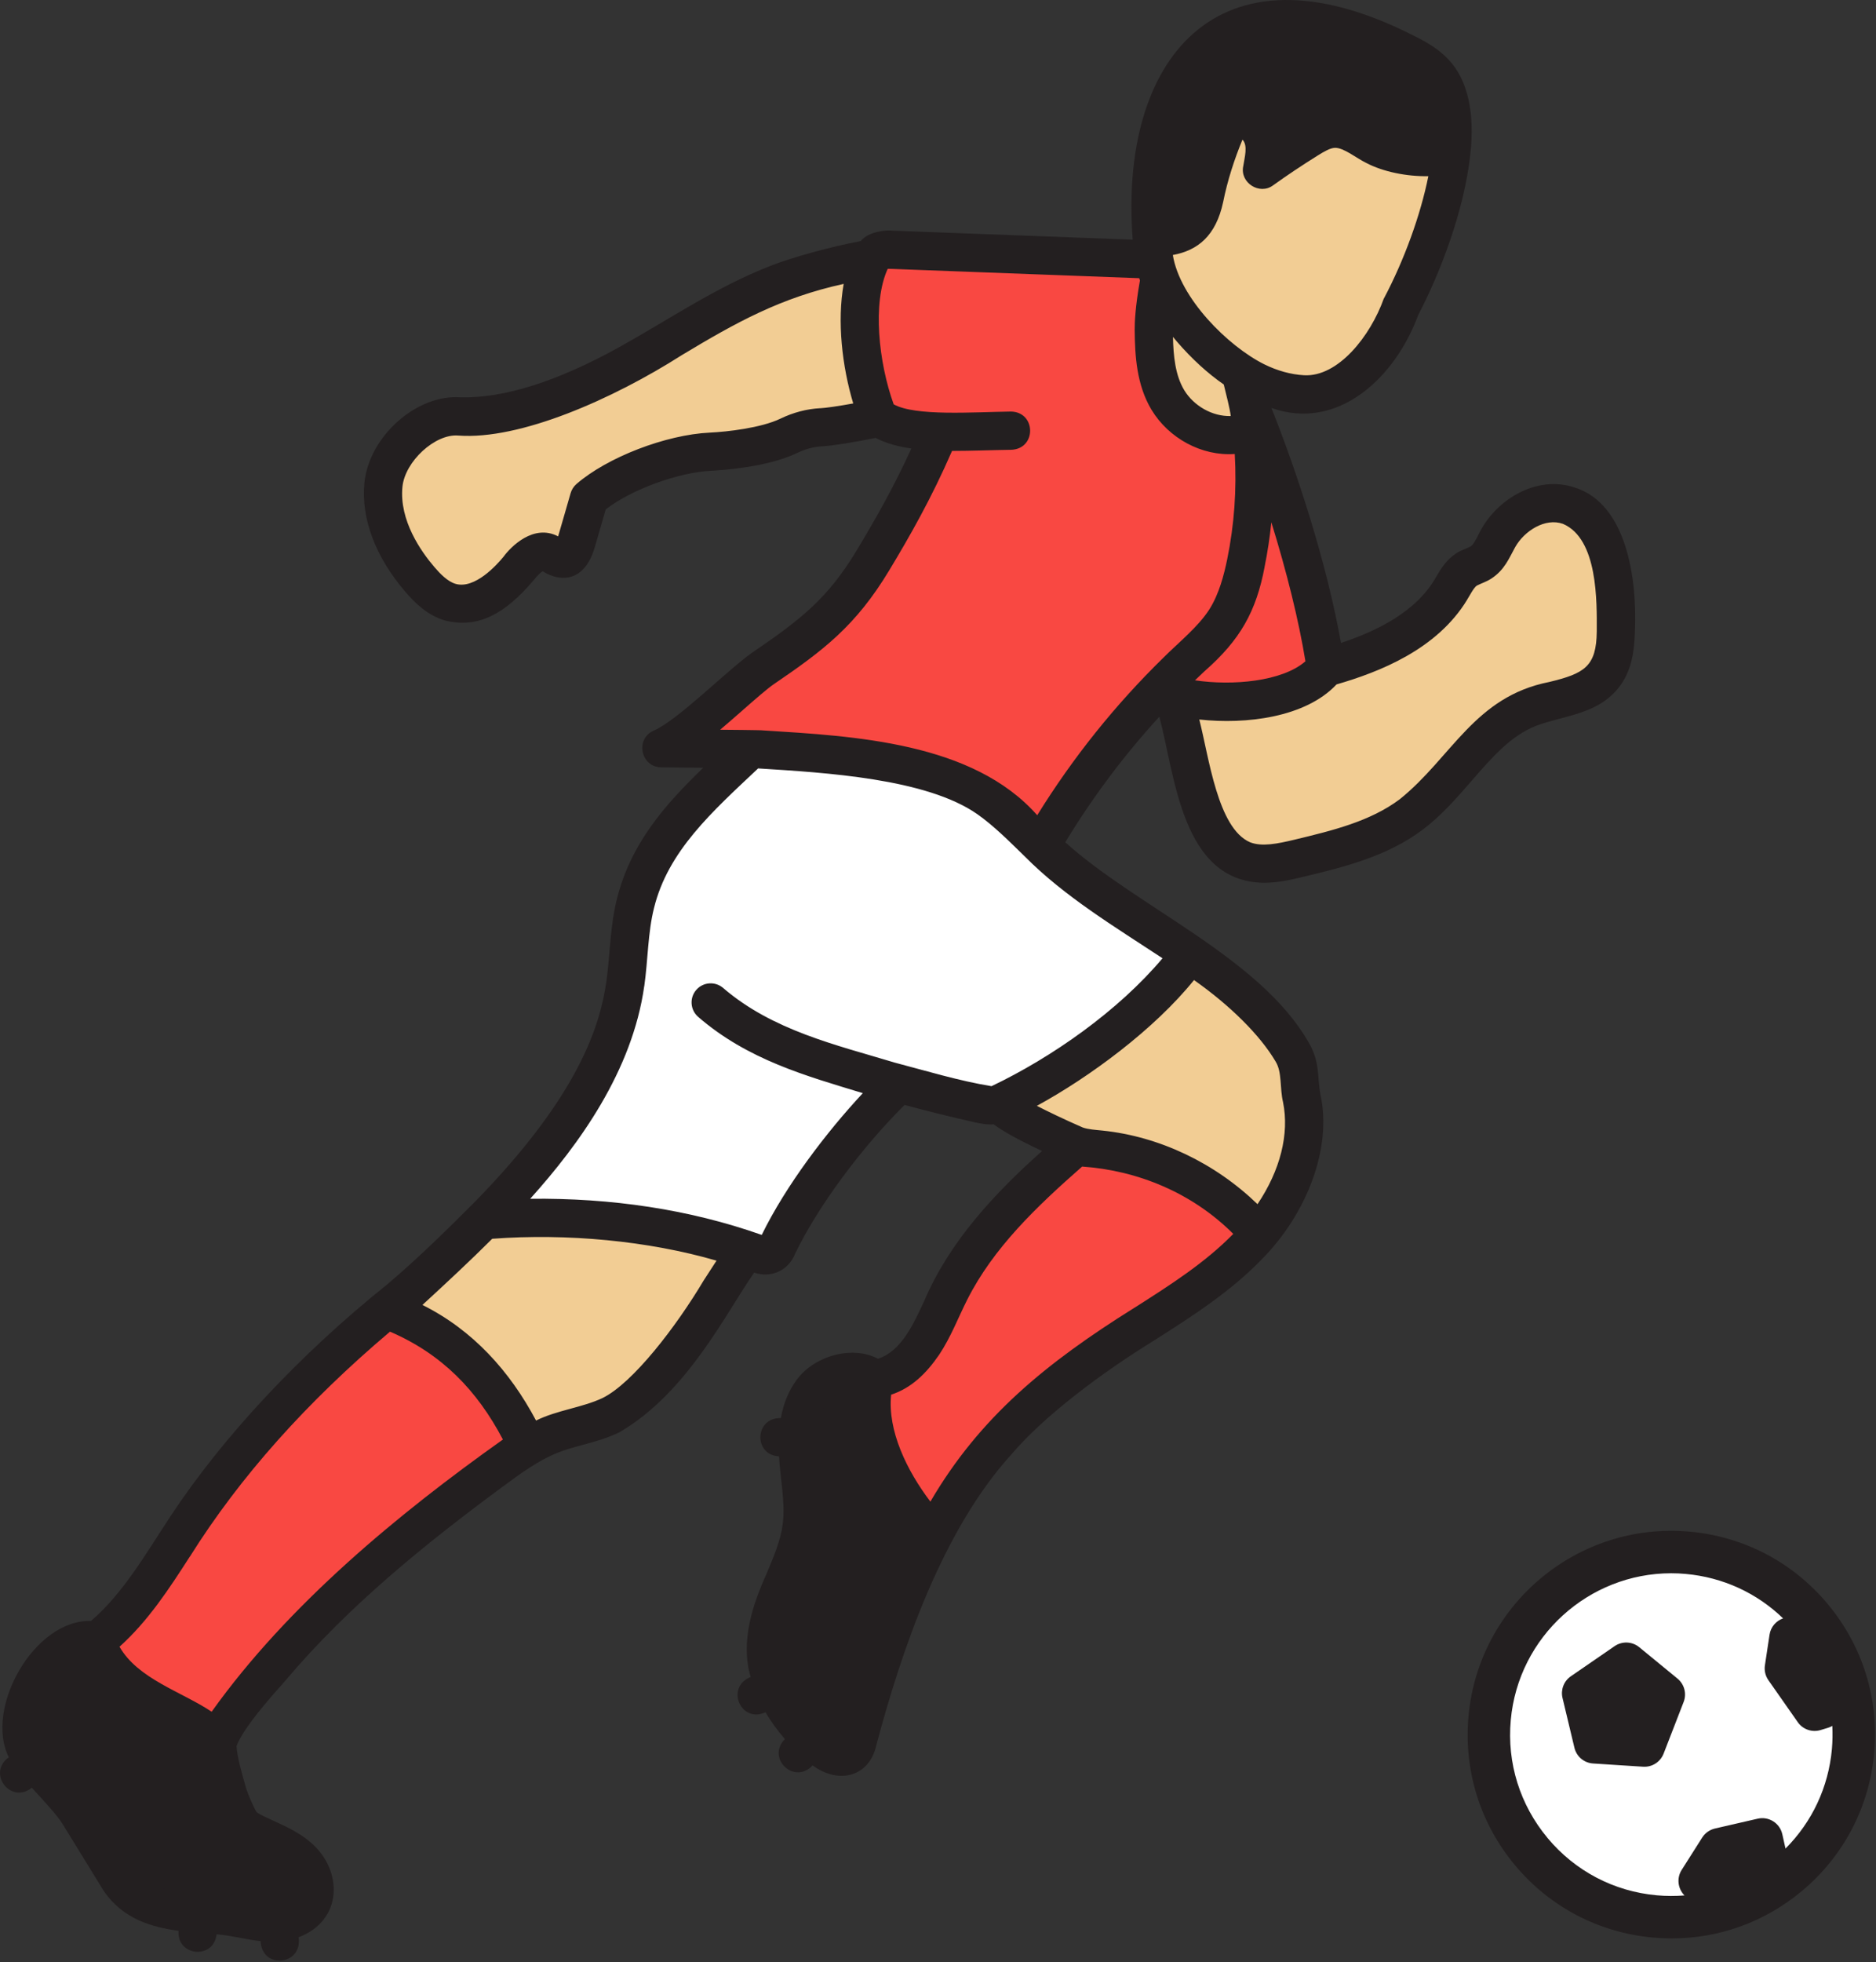 <?xml version="1.0" encoding="UTF-8" standalone="no"?>
<!DOCTYPE svg PUBLIC "-//W3C//DTD SVG 1.1//EN" "http://www.w3.org/Graphics/SVG/1.1/DTD/svg11.dtd">
<svg width="100%" height="100%" viewBox="0 0 442 462" version="1.1" xmlns="http://www.w3.org/2000/svg" xmlns:xlink="http://www.w3.org/1999/xlink" xml:space="preserve" xmlns:serif="http://www.serif.com/" style="fill-rule:evenodd;clip-rule:evenodd;stroke-linejoin:round;stroke-miterlimit:2;">
    <rect x="0" y="0" width="442" height="462" fill="#333333" stroke="none"/>
    <g transform="matrix(1,0,0,1,-23.441,-40.524)">
        <g id="uuid-02008099-1139-4b5c-b083-284cea62f98d">
            <path d="M77.96,491.88C81.46,492.42 84.93,493.42 88.46,493.24C97.88,492.73 100.71,484.02 93.73,477.78C90.8,475.24 87.05,473.9 83.57,472.2C82.25,471.56 80.9,470.81 80.1,469.58C79.28,468.34 77.62,464.53 77.21,463.11C76.34,460.06 74.57,454.43 74.67,450.94C76.45,444.89 85.45,435.49 89.58,430.72C106.44,411.62 126.68,395.4 147.78,381.11C153.71,377.18 161.02,376.66 167.36,373.76C179.93,367.13 191.06,347.3 199.22,334.9L199.25,334.81C202.06,335.71 205.33,337.59 206.73,333.79C212.95,320.83 224.83,305.63 235.24,295.72L235.24,295.67C241.46,297.38 247.7,298.94 253.98,300.36C255.49,300.72 257.08,301.01 258.59,300.54L259.08,300.61C261.98,303.68 273.47,308.7 277.15,310.27L277.13,310.35C265.66,320.33 254.19,330.91 247.33,344.48C243.32,352.57 239.69,363.76 229.47,365.24C225.26,361.84 217.89,363.85 214.7,368.21C212.45,371.28 211.59,375.05 211.43,378.9C211.08,385.94 213.25,392.94 212.34,399.93C211.1,409.61 204.21,418.07 203.9,427.82C203.61,437.08 209.41,445.54 216.38,451.65C218.53,453.53 221.84,455.27 224,453.39C224.93,452.59 225.29,451.33 225.62,450.14C236.51,409.68 249.84,379.37 286.62,356.45C297.31,349.4 308.69,343.06 317.58,333.85C326.44,324.69 332.71,311.67 330.15,299.12C329.31,294.99 330.06,291.81 327.89,288.21C314.06,266.03 285.56,257.03 268.01,238.95L270.19,237.19C278.22,223.82 287.88,211.41 298.91,200.37L298.97,200.43C303.21,212.83 304.32,238.28 316.33,243.03C320.51,244.67 325.2,243.64 329.57,242.59C338.8,240.37 348.33,238.02 355.93,232.32C366.01,224.76 372.04,211.8 383.78,207.22C389.96,204.8 397.73,204.65 401.6,199.27C403.63,196.45 404.04,192.8 404.15,189.33C404.29,185.34 404.12,181.36 403.65,177.4C402.79,170.2 400.03,162.06 393.2,159.63C386.95,157.41 379.78,161.37 376.52,167.14C375.34,169.23 374.45,171.66 372.43,172.95C371.35,173.64 370.06,173.93 368.99,174.61C367.26,175.72 366.32,177.66 365.26,179.42C359.1,189.54 347.22,194.53 335.82,197.71C332.89,177.85 324.92,152.73 317.2,134.2L317.16,134.2C316.69,132.14 316.09,129.82 315.78,128.43L315.83,128.36C332.98,139.27 346.13,131.3 353.47,112.9C358.97,102.49 364.04,88.53 365.36,76.69C366.11,70.09 365.98,62.51 361.41,57.6C359.39,55.42 356.68,54.01 354.01,52.7C310.37,30.54 290.03,59.42 295.4,101.63L295.21,101.66L233.69,99.35C231.75,99.19 229.61,99.48 228.77,101.4C221.87,102.58 212.3,105.11 206.62,107.32C181.89,117.14 159.69,138.88 131.75,138.59C123.59,137.91 114.59,146.53 113.78,154.68C112.96,162.83 117.03,170.77 122.37,176.98C124.33,179.26 126.61,181.47 129.5,182.32C135.56,184.1 141.55,179.37 145.54,174.48C147.3,172.34 149.66,169.82 152.31,170.61C153.64,171 154.75,172.2 156.12,172.11C157.87,171.99 158.72,169.97 159.2,168.29C160.14,164.95 161.27,161.25 162.2,157.9C169,151.99 181.9,147.31 190.89,146.88C194.69,146.7 203.74,145.82 209.28,143.15C211.68,141.99 214.28,141.27 216.95,141.13C219.15,141.01 224.73,140.12 230.19,138.97L230.35,138.77C233.78,141.19 238.74,141.98 244.72,142.16L244.72,142.36C240.11,153.38 235.27,162.27 229.1,172.5C221.82,184.58 214.99,189.9 203.23,197.9C198.35,201.21 185.83,213.89 179.24,216.72L198.54,216.92L200.09,216.92L200.09,217.14C188.32,228.29 177.03,237.88 173.17,253.24C171.62,259.38 171.67,265.81 170.79,272.09C167.84,293.17 153.43,311.67 137.57,327.66C130.87,334.29 124.39,340.7 117.52,346.46C98.78,361.5 80.31,380.43 67.3,400.15C60.99,409.71 55.21,419.98 46.17,427.01L46.16,427.01C38.88,424.7 30.12,436.09 28.89,443.62C27.86,449.93 28.8,452.43 33.13,457.23C35.52,459.87 40.16,464.61 42.02,467.65L51.66,483.32C57.39,491.77 68.99,490.58 77.96,491.88Z" style="fill:rgb(242,205,148);fill-rule:nonzero;"/>
        </g>
        <g id="uuid-66318de0-d405-4668-91b5-ae3c7d2f84aa">
            <path d="M268.01,238.95C264.25,235.3 260.56,231.57 256.29,228.55C242.48,219.06 216.81,217.73 200.09,216.93L200.09,217.14C188.32,228.29 177.03,237.88 173.17,253.24C171.62,259.38 171.67,265.81 170.79,272.09C167.84,293.17 153.43,311.67 137.57,327.66L137.73,327.82C158.71,326.09 181.59,328.48 201.43,335.56C202.72,336.01 204.24,336.45 205.37,335.69C206.03,335.26 206.39,334.51 206.73,333.79C212.95,320.83 224.83,305.63 235.24,295.72L235.24,295.67C241.46,297.38 247.7,298.94 253.98,300.36C255.17,300.63 256.4,300.9 257.62,300.74C258.95,300.58 260.15,299.93 261.32,299.29C276.14,291.57 294.3,278.85 303.78,265.06C291.29,256.53 278.25,249.29 268.01,238.95Z" style="fill:white;fill-rule:nonzero;"/>
            <g>
                <path d="M282.72,311.2C280.85,311.01 278.93,310.9 277.15,310.27L277.13,310.35C265.66,320.33 254.19,330.91 247.33,344.48C243.32,352.57 239.69,363.76 229.47,365.24L229.47,365.26C226.34,377.89 234.47,392.48 243.4,401.94C253.03,382.9 268.73,367.83 286.62,356.45C298.37,348.69 311.02,341.8 320.16,330.98C310.69,320.2 297.01,312.66 282.72,311.2Z" style="fill:rgb(249,72,66);fill-rule:nonzero;"/>
                <path d="M296.69,106.31C296.12,104.79 295.68,103.22 295.4,101.63L295.21,101.66L233.69,99.35C232.38,99.3 230.95,99.28 229.91,100.01C223.01,108.99 226.37,128.67 230.35,138.77C233.78,141.19 238.74,141.98 244.72,142.16L244.72,142.36C240.11,153.38 235.27,162.27 229.1,172.5C221.82,184.58 214.99,189.9 203.23,197.9C198.35,201.21 185.83,213.89 179.24,216.72C181.85,216.74 199.95,216.94 202.05,216.95C218.04,217.94 243.19,219.34 256.29,228.55C260.56,231.57 264.25,235.3 268.01,238.95L270.19,237.19C278.22,223.82 287.88,211.41 298.91,200.37L298.97,200.43C299.32,201.52 299.69,202.88 300.07,204.4L300.27,204.35C310.09,206.89 328.71,206.72 335.82,197.71C332.89,177.85 324.92,152.73 317.2,134.2L317.16,134.2C317.76,136.69 318,138.43 318.29,140.78L318.02,140.81C316.95,142.62 314.52,143.09 312.42,142.98C306.84,142.69 301.49,139.49 298.6,134.7C295.66,129.82 295.33,123.84 295.27,118.14C295.26,116.09 295.54,112.22 296.63,106.34L296.69,106.31Z" style="fill:rgb(249,72,66);fill-rule:nonzero;"/>
                <path d="M147.78,381.11C145.47,376.08 141.02,368.64 137.29,364.54C134.66,361.62 131.72,359.01 128.65,356.55C124.49,353.22 119.78,351.25 114.98,348.94L114.78,348.69C97.13,363.21 79.63,381.43 67.3,400.15C60.99,409.71 55.21,419.98 46.17,427.01C46.15,427.02 46.14,427.04 46.12,427.05C51.09,441.45 69.81,443.51 74.67,450.94C76.45,444.89 85.45,435.49 89.58,430.72C106.44,411.62 126.68,395.4 147.78,381.11Z" style="fill:rgb(249,72,66);fill-rule:nonzero;"/>
            </g>
            <path d="M347.39,74.87C352.1,77.35 360.3,78.33 365.36,76.69C366.62,65.59 364.93,57.28 354.01,52.7C313.84,32.32 292.13,54.68 294.77,95.91L294.83,95.91C299.38,96.95 305.61,95.65 307.21,87.22C308.14,82.37 309.73,77.65 311.45,73C312.02,71.47 312.78,69.86 314.23,69.09C316.67,67.8 319.81,69.73 320.81,72.31C321.81,74.89 321.3,77.77 320.78,80.48C324.28,77.97 327.88,75.58 331.54,73.3C333.47,72.09 335.54,70.88 337.83,70.81C341.34,70.7 344.29,73.23 347.39,74.87Z" style="fill:rgb(35,31,32);fill-rule:nonzero;"/>
            <path d="M203.9,427.82C203.61,437.08 209.41,445.54 216.38,451.65C220.03,454.88 224.54,455.64 225.62,450.14C230.15,433.64 235.43,416.97 243.4,401.94C234.47,392.48 226.34,377.89 229.47,365.26L229.47,365.24C225.26,361.84 217.89,363.85 214.7,368.21C211.48,372.59 211.13,378.47 211.52,383.77C211.94,389.16 213.03,394.57 212.34,399.93C211.1,409.61 204.21,418.07 203.9,427.82Z" style="fill:rgb(35,31,32);fill-rule:nonzero;"/>
            <path d="M88.46,493.24C97.88,492.73 100.71,484.02 93.73,477.78C90.8,475.24 87.05,473.9 83.57,472.2C82.25,471.56 80.9,470.81 80.1,469.58C79.28,468.34 77.62,464.53 77.21,463.11C76.34,460.06 74.57,454.43 74.67,450.94C69.81,443.51 51.09,441.45 46.12,427.05C46.14,427.05 46.15,427.02 46.17,427.01L46.16,427.01C38.88,424.7 30.12,436.09 28.89,443.62C27.86,449.93 28.8,452.43 33.13,457.23C35.52,459.87 40.16,464.61 42.02,467.65L51.66,483.32C57.39,491.77 68.99,490.58 77.96,491.88C81.46,492.42 84.93,493.42 88.46,493.24Z" style="fill:rgb(35,31,32);fill-rule:nonzero;"/>
        </g>
        <g id="uuid-70cf5862-c660-4a42-a894-17b885f54996">
            <path d="M31.55,462.16C33.82,464.61 36.93,467.97 38.18,470L47.87,485.75C52.47,492.48 59.29,494.29 65.51,495.17C65.08,501.19 73.82,501.99 74.47,495.98C78,496.26 81.29,497.21 84.84,497.59C85.15,504.33 94.76,503.35 93.8,496.67C104.4,492.67 104.2,480.74 96.66,474.37C93.18,471.37 89.37,470.02 85.51,468.15C84.24,467.53 83.91,467.23 83.84,467.12C83.06,465.82 81.57,462.39 81.2,460.78C80.51,458.41 79.28,454.16 79.17,451.64C80.77,447.4 86.96,440.42 90.74,436.18C105.61,418.55 124.03,403.75 141.79,390.65C146.44,387.2 150.34,384.42 154.69,382.64C156.62,381.85 158.53,381.34 160.67,380.76C163.51,379.99 166.44,379.2 169.32,377.8C185.46,368.46 194.58,349.46 201.13,340.19C205.29,341.55 209.25,339.58 210.77,335.74C216.03,324.79 226.22,310.97 236.56,300.7C241.98,302.16 247.48,303.52 252.98,304.76C254.15,305.02 255.97,305.41 257.54,305.25C259.76,306.92 263.39,308.92 268.96,311.54C257.83,321.47 247.18,332.82 241.22,346.8C238.75,352.08 235.86,358.7 230.28,360.46C224.06,357.13 214.98,359.98 211.05,365.56C209.24,368.04 208.04,370.99 207.41,374.44C201.26,374.23 200.86,383.12 206.99,383.44C207.27,388.69 208.51,394.39 207.86,399.37C207.37,403.25 205.74,407.07 204.03,411.12C200.73,418.42 197.84,427.12 200.3,435.4C194.27,437.79 197.97,446.4 203.8,443.7C205.06,445.85 206.59,447.96 208.37,450.01C203.92,454.52 210.6,460.88 214.89,456.21C221.26,460.86 228.38,458.73 229.94,451.34C235.86,429.15 245.42,400.86 261.83,382.87C269.5,373.88 282.99,363.75 295.64,355.98C304.35,350.43 313.35,344.69 320.79,336.98C331.39,326.26 337.33,310.74 334.54,298.22C333.75,293.88 334.47,290.51 331.71,285.88C320.27,265.96 291.34,254.12 274.43,238.85C280.79,228.34 288.24,218.41 296.59,209.28C300.34,223.29 301.84,248.15 321.23,248.39C324.66,248.39 327.93,247.6 330.59,246.96C339.76,244.76 350.15,242.26 358.6,235.91C363.04,232.58 366.64,228.43 370.13,224.42C374.9,218.93 379.4,213.74 385.39,211.41C392.19,208.89 400.25,208.74 405.23,201.89C407.99,198.05 408.5,193.46 408.63,189.48C409.24,176.43 406.56,159.31 394.68,155.39C385.32,152.12 375.53,158.44 371.78,166.42C371.18,167.58 370.55,168.79 369.96,169.17C368.92,169.73 367.75,170.02 366.54,170.82C364.18,172.33 362.89,174.53 361.85,176.29C357.23,184.61 347.65,189.19 339.39,191.91C335.99,172.96 329.12,151.94 323,136.58C338.78,142.17 352.23,129.3 357.57,114.72C362.58,105.18 368.39,90.35 369.84,76.98C370.98,67.32 369.29,59.29 364.69,54.52C362.17,51.81 359,50.13 355.97,48.65C310.1,25.6 287.03,54.69 290.32,96.96L233.85,94.84C232.21,94.65 228.1,94.99 226.22,97.29C219.14,98.63 210.33,101.04 204.98,103.12C192.1,108.14 181.11,115.74 169.26,122.31C154.71,130.36 142.17,134.32 131.98,134.08C121.61,133.31 110.39,143.25 109.3,154.22C108.47,162.56 111.89,171.68 118.96,179.89C121.1,182.38 124.09,185.4 128.23,186.61C136.1,188.62 142.47,185 149.03,177.3C150.24,175.82 150.92,175.25 151.28,175.03C155.72,177.8 161.19,177.4 163.54,169.49C164.37,166.57 165.32,163.4 166.16,160.46C172.18,155.81 183.23,151.73 191.12,151.36C193.25,151.26 204.2,150.58 211.24,147.19C213.2,146.25 215.2,145.71 217.19,145.61C219.52,145.49 224.64,144.68 229.74,143.64C232.2,144.92 235.03,145.68 238.16,146.13C234.21,154.81 230.07,162.17 225.26,170.16C218.53,181.31 212.33,186.26 200.71,194.16C194.81,198.3 183.24,210.03 177.47,212.56C173.05,214.47 174.37,221.13 179.2,221.2L189.13,221.3C180.06,230.07 172.08,239.1 168.81,252.12C167.17,258.59 167.21,265.05 166.33,271.44C164.9,281.65 160.13,298.15 135.39,323.45C128.89,329.94 122.2,336.58 114.7,342.93C94.1,359.42 75.93,378.85 63.54,397.65C57.84,406.31 52.37,415.82 44.88,422.2C31.43,421.81 19.72,442.89 25.52,454.29C20.31,458.03 25.94,465.45 30.94,461.47C31.14,461.69 31.34,461.9 31.56,462.14L31.55,462.16ZM221.28,448.93C221.24,449.08 221.18,449.28 221.12,449.47C215.79,445.94 208.23,437.55 208.39,427.96C208.53,423.57 210.37,419.22 212.32,414.62C214.2,410.19 216.14,405.6 216.79,400.5C217.8,393.1 215.61,386.08 215.93,378.92C216.22,373.04 218.39,368.15 224.43,368.03C223.18,380.4 230.04,393.39 237.97,402.63C230.28,417.92 225.22,434.54 221.28,448.92L221.28,448.93ZM290.82,348.39C269.81,361.49 254.25,374.25 242.65,394.1C237.13,386.85 232.52,377.41 233.4,368.92C238.08,367.39 241.61,364.05 244.73,359.49C247.51,355.29 249.17,350.83 251.35,346.51C257.51,334.34 267.59,324.7 278.4,315.21C291.45,316.1 304.35,321.39 314.01,331.06C307.37,337.84 299.34,342.97 290.83,348.39L290.82,348.39ZM324.02,290.54C325.53,293.02 324.95,296.76 325.73,300.02C327.26,307.55 325.07,316.11 319.72,324.06C309.68,314.36 296.63,308.12 283.17,306.73C281.62,306.57 279.84,306.47 278.55,306.01C274.25,304.14 269.94,302.06 267.73,300.91C280.19,294.12 295.43,282.87 304.76,271.29C313.1,277.16 320.28,284.16 324.03,290.55L324.02,290.54ZM300.72,120.95C304.26,125.04 307.96,128.42 311.77,131.06C312.36,133.51 313.17,136.55 313.42,138.48C309.08,138.63 304.69,136.08 302.45,132.39C300.34,128.88 299.9,124.35 299.8,119.85C300.1,120.22 300.41,120.58 300.73,120.96L300.72,120.95ZM321.38,174.03C322.09,170.55 322.62,167.03 322.98,163.5C326.61,175.2 329.45,186.66 331.01,196.23C325.54,201.03 313.69,202.03 304.99,200.71C305.64,200.08 306.57,199.2 307.24,198.57C315.69,191.17 319.41,184.46 321.39,174.03L321.38,174.03ZM369.09,181.76C369.74,180.71 370.68,178.87 371.4,178.41C372.44,177.87 373.64,177.53 374.84,176.74C377.97,174.68 378.98,171.96 380.43,169.35C382.57,165.55 387.48,162.38 391.68,163.87C399.94,167.39 399.68,182.21 399.65,189.18C399.58,197.49 396.71,199.11 388.48,201.1C370.83,204.56 365.51,218.85 353.23,228.72C346.26,233.95 337.24,236.12 328.51,238.22C324.39,239.21 320.76,239.94 317.97,238.85C310.31,235.55 308.29,218.83 306,209.94C317,211.15 331.05,209.46 338.34,201.68C348.44,198.75 361.98,193.47 369.1,181.76L369.09,181.76ZM349.48,110.8C346.32,119.69 338.69,129.34 330.67,128.88C327.56,128.7 324.41,127.83 321.3,126.3C312.73,122.02 301.4,110.72 299.77,100.57C305.62,99.5 309.91,96.1 311.63,88.08C312.64,83.01 314.29,77.96 316.18,73.4C317.51,74.8 316.67,77.57 316.36,79.65C315.52,83.54 320.21,86.55 323.4,84.16C326.7,81.79 330.24,79.43 333.91,77.14C335.42,76.2 336.86,75.36 337.97,75.33C340.05,75.29 343.04,77.78 345.3,78.87C349.32,80.99 354.91,82.1 359.97,82.01C358.13,91.14 354.33,101.68 349.49,110.82L349.48,110.8ZM301.86,68.97C305.99,56.96 314.33,49.43 326.55,49.5C333.68,49.5 342.11,51.91 352.02,56.75C354.39,57.91 356.63,59.08 358.11,60.67C360.41,63.14 361.4,67.18 361.14,72.94C356.29,73.29 351.17,72.27 347.41,69.69C338.4,63.73 333.36,66.48 325.39,71.88C324.12,66.34 317.32,62.25 312.12,65.11C309.3,66.6 308.02,69.28 307.22,71.44C305.51,76.05 303.79,81.06 302.78,86.39C302.19,89.16 301.29,90.81 299.16,91.49C299.09,84.45 299.4,76.37 301.86,68.97ZM216.7,136.64C213.51,136.81 210.35,137.64 207.32,139.1C202.78,141.29 194.72,142.2 190.68,142.39C180.3,142.88 166.5,148.21 159.25,154.5C158.59,155.08 158.11,155.84 157.87,156.69C156.96,159.95 155.87,163.55 154.94,166.82C149.15,163.79 143.78,169.27 142.06,171.63C140.56,173.46 135.32,179.33 130.77,178C128.89,177.45 127.12,175.6 125.79,174.05C122.64,170.38 117.47,163.05 118.26,155.14C118.86,149.17 125.96,142.63 131.39,143.08C145.95,144.17 167.84,134.49 184.07,124.15C196.89,116.44 207.33,110.63 222.22,107.37C220.64,116.16 221.84,126.79 224.47,135.52C220.92,136.17 217.99,136.58 216.72,136.65L216.7,136.64ZM198.48,207.7C201.43,205.12 204.21,202.68 205.76,201.62C217.41,193.69 225.05,187.93 232.95,174.82C237.78,166.81 242.89,157.87 247.75,146.7C252.28,146.7 257.08,146.5 261.76,146.43C267.66,146.16 267.58,137.61 261.69,137.43C252.62,137.55 239.13,138.57 234,135.73C230.45,125.91 228.94,111.81 232.59,103.83C232.92,103.83 233.33,103.83 233.53,103.84L291.85,106.03C291.89,106.21 291.97,106.38 292.02,106.56C290.91,112.83 290.77,116.51 290.78,118.18C290.84,124.2 291.2,131.12 294.75,137.02C298.77,143.68 306.55,147.98 314.36,147.42C314.84,155.74 314.25,164.07 312.58,172.21C311.84,175.8 310.69,180.39 308.33,184.08C305.69,188.17 301.19,191.75 297.57,195.36C286.12,206.55 276.2,218.96 267.82,232.48C252.63,215.29 224.75,213.86 203.25,212.51C203,212.42 193.73,212.36 193.12,212.35C194.94,210.81 196.75,209.22 198.5,207.69L198.48,207.7ZM175.24,272.71C176.11,266.61 176.07,260.12 177.53,254.34C180.83,240.88 191.23,231.66 202.06,221.46C217.86,222.45 241.68,223.82 253.7,232.23C257.63,234.99 261.23,238.63 264.88,242.18C274.22,251.62 286.16,258.79 297.34,266.16C286.95,278.52 271.27,289.51 257.05,296.28C249.46,295.05 241.72,292.69 234.29,290.74C220.4,286.55 205.49,283.16 193.86,273.19C192,271.55 189.15,271.72 187.51,273.58C185.86,275.44 186.04,278.29 187.9,279.93C199.57,290.06 213.39,293.86 226.73,297.92C218.2,307.07 208.64,319.59 202.91,331.3C185.84,325.27 167.44,322.58 148.36,322.79C159.85,310.04 172.42,292.72 175.23,272.7L175.24,272.71ZM139.4,332.21C157.08,330.89 176.2,332.7 192.26,337.36L189.23,342.03C182.79,352.85 172.55,366.21 165.38,369.72C160.6,371.97 154.67,372.56 149.74,375.01C143.56,363.38 134.85,353.71 122.97,347.79C128.8,342.43 134.16,337.45 139.4,332.22L139.4,332.21ZM68.16,407.08C80.02,388.17 95.79,370.59 115.33,354.08C127.52,359.33 135.83,367.87 141.93,379.48C117.37,396.91 91.35,418.31 73.31,443.57C66.19,438.83 55.96,435.87 51.6,428.27C58.4,422.16 63.36,414.51 68.15,407.07L68.16,407.08ZM33.33,444.34C34.08,440.15 38.13,433.32 43.08,431.39C47.27,439.87 55.45,444.13 62.16,447.6C65.47,449.31 68.61,450.94 70.23,452.59C70.47,456.01 71.72,460.34 72.88,464.33C73.4,466.15 75.23,470.37 76.33,472.05C77.72,474.17 79.77,475.36 81.58,476.23C84.63,477.74 88.42,479.12 90.77,481.17C94.66,484.79 93.58,488.39 88.22,488.74C85.31,488.88 81.74,487.89 78.64,487.42C76.31,487.06 74,486.88 71.78,486.72C66.24,486.19 59.4,486.17 55.48,480.95L45.84,465.28C43.74,461.87 39.48,457.53 36.46,454.2C32.92,450.27 32.54,449.08 33.31,444.33L33.33,444.34Z" style="fill:rgb(35,31,32);fill-rule:nonzero;"/>
        </g>
        <g id="uuid-6f432fc8-92ab-441e-a3df-74a4c12a6d0a">
            <path d="M421.1,406.15C397.46,404.01 376.55,421.45 374.42,445.09C372.28,468.73 389.72,489.64 413.36,491.77C437,493.91 457.91,476.48 460.04,452.83C462.18,429.19 444.75,408.28 421.1,406.15Z" style="fill:white;fill-rule:nonzero;"/>
            <g>
                <path d="M417.31,496.95C428.51,496.95 439.26,493.07 447.96,485.81C457.8,477.6 463.86,466.05 465.01,453.28C466.17,440.51 462.28,428.06 454.07,418.22C445.86,408.38 434.31,402.32 421.54,401.17C395.19,398.78 371.81,418.29 369.43,444.64C368.28,457.41 372.16,469.86 380.37,479.7C388.58,489.54 400.13,495.6 412.9,496.75C414.37,496.88 415.84,496.95 417.31,496.95ZM388.05,473.29C381.55,465.5 378.47,455.64 379.39,445.54C381.17,425.84 397.78,410.97 417.19,410.97C418.33,410.97 419.48,411.02 420.64,411.13C429.35,411.92 437.35,415.6 443.55,421.59C441.91,422.17 440.64,423.6 440.36,425.42L439.27,432.64C439.08,433.87 439.38,435.13 440.09,436.15L447.01,446.03C448.21,447.75 450.38,448.49 452.38,447.89L454.16,447.35C454.51,447.24 454.84,447.09 455.15,446.91C455.24,448.72 455.21,450.55 455.05,452.39C454.24,461.33 450.39,469.52 444.12,475.79L443.37,472.43C442.79,469.8 440.18,468.15 437.55,468.76L427.5,471.07C426.26,471.36 425.18,472.12 424.5,473.19L419.65,480.83C418.41,482.79 418.77,485.27 420.32,486.83C418.17,487 415.99,487 413.8,486.8C403.69,485.89 394.55,481.09 388.05,473.3L388.05,473.29Z" style="fill:rgb(35,31,32);fill-rule:nonzero;"/>
                <path d="M415.4,453.44L420.12,441.27C420.88,439.32 420.29,437.1 418.67,435.77L409.66,428.38C407.99,427.01 405.62,426.91 403.84,428.14L393.55,435.22C391.9,436.35 391.12,438.38 391.58,440.32C392.36,443.61 393.57,448.69 394.39,452.07C394.89,454.14 396.67,455.63 398.79,455.76L410.57,456.52C412.68,456.66 414.63,455.41 415.4,453.44Z" style="fill:rgb(35,31,32);fill-rule:nonzero;"/>
            </g>
        </g>
    </g>
</svg>
